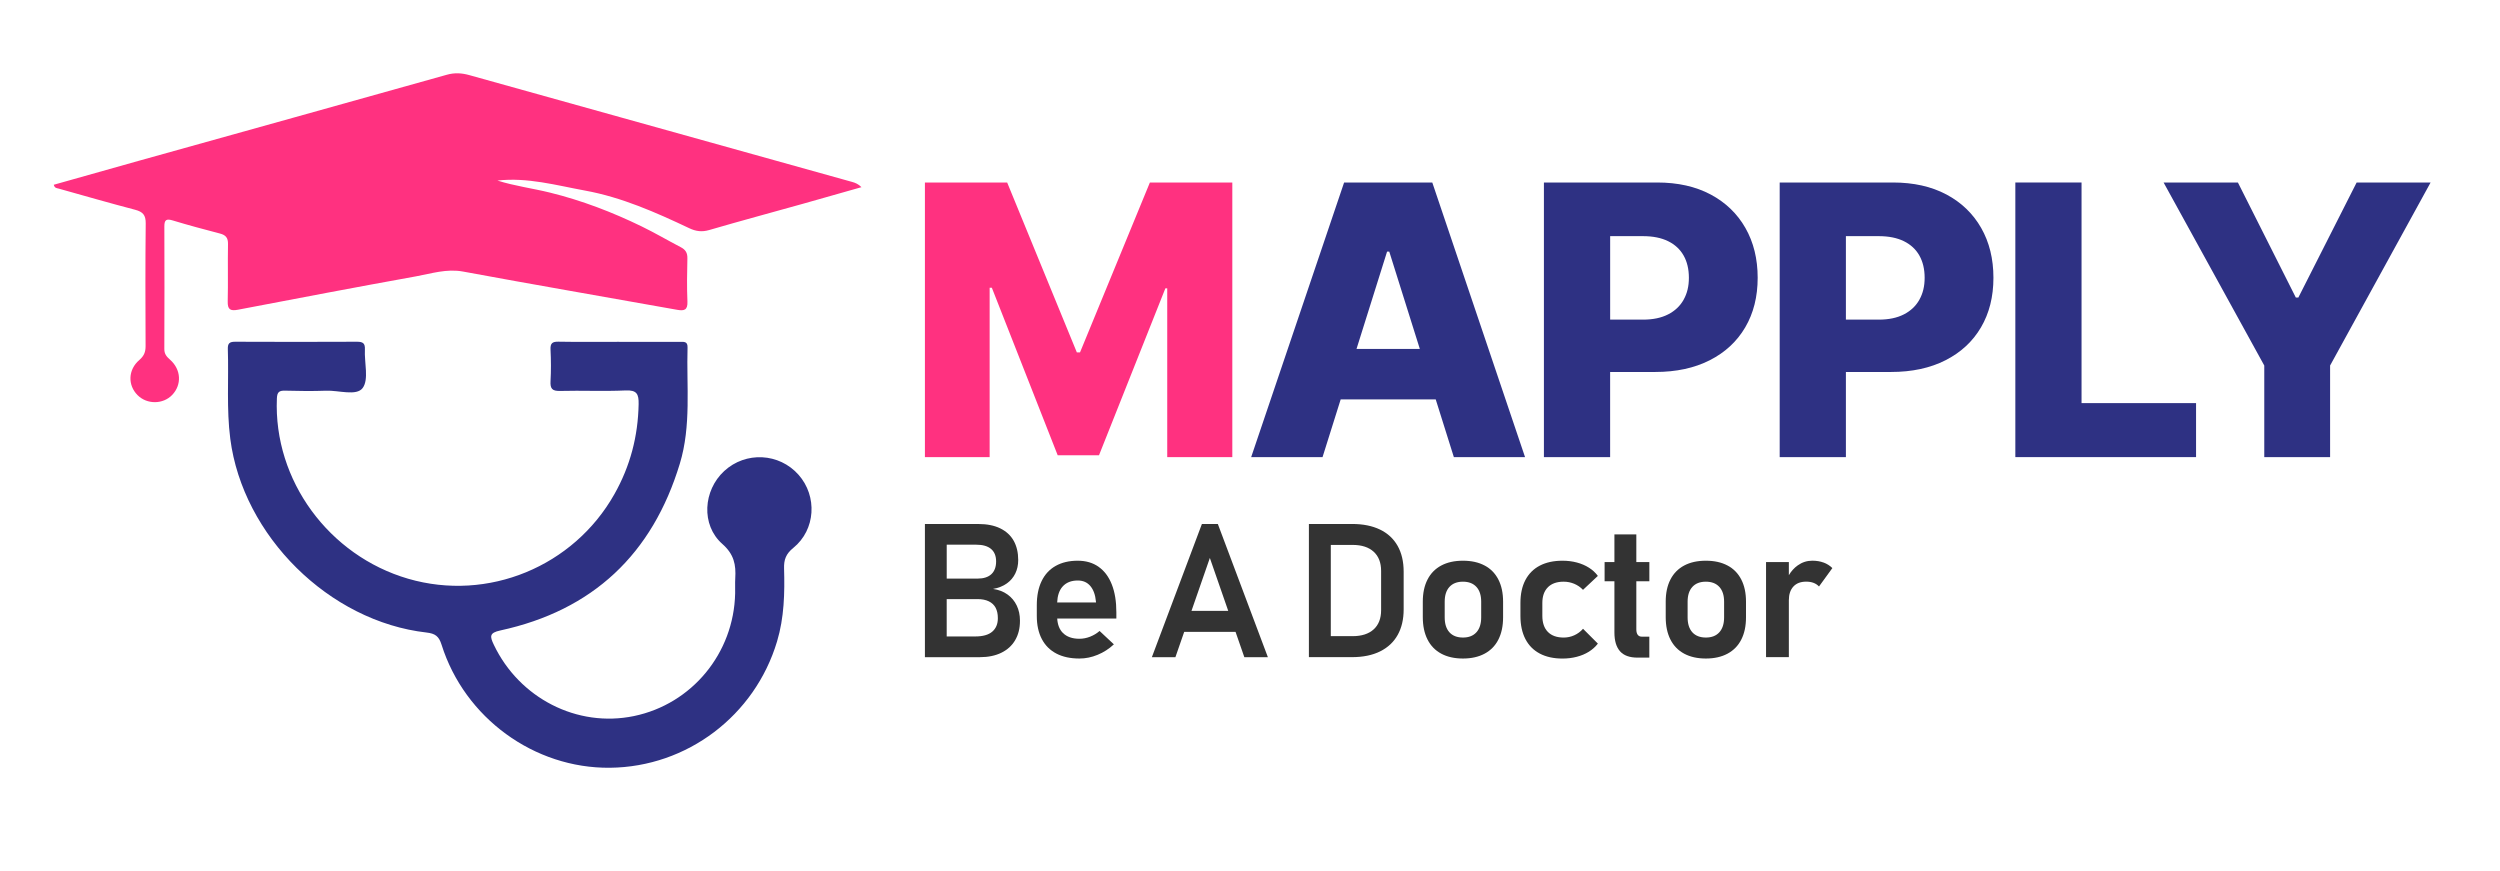 <svg width="175" height="61" viewBox="0 0 175 61" fill="none" xmlns="http://www.w3.org/2000/svg">
<path d="M3.764 12.933C5.741 12.376 7.72 11.813 9.701 11.26C16.893 9.252 24.088 7.252 31.277 5.233C31.829 5.077 32.328 5.11 32.867 5.262C41.791 7.759 50.717 10.244 59.642 12.733C59.863 12.794 60.079 12.876 60.303 13.102C58.927 13.492 57.552 13.887 56.175 14.273C53.997 14.883 51.812 15.47 49.642 16.103C49.13 16.252 48.712 16.194 48.245 15.973C45.9 14.863 43.515 13.808 40.957 13.341C38.938 12.973 36.925 12.399 34.82 12.639C36.02 13.02 37.281 13.181 38.504 13.484C40.736 14.035 42.857 14.848 44.912 15.847C45.843 16.299 46.737 16.826 47.656 17.305C47.982 17.474 48.127 17.698 48.117 18.08C48.093 19.088 48.077 20.099 48.12 21.106C48.146 21.709 47.895 21.776 47.393 21.685C42.401 20.792 37.405 19.934 32.418 19.01C31.256 18.795 30.199 19.151 29.112 19.346C24.954 20.096 20.804 20.888 16.654 21.681C16.12 21.783 15.926 21.665 15.94 21.094C15.973 19.759 15.934 18.422 15.96 17.085C15.969 16.648 15.803 16.453 15.399 16.348C14.291 16.059 13.185 15.763 12.09 15.431C11.652 15.298 11.503 15.381 11.505 15.848C11.516 18.712 11.514 21.574 11.503 24.438C11.503 24.778 11.658 24.962 11.901 25.176C12.686 25.867 12.733 26.931 12.056 27.642C11.416 28.314 10.29 28.323 9.63 27.66C8.935 26.963 8.957 25.885 9.752 25.201C10.082 24.916 10.193 24.637 10.191 24.226C10.179 21.362 10.168 18.499 10.2 15.635C10.207 15.055 10 14.827 9.463 14.685C7.67 14.216 5.889 13.701 4.104 13.201C3.982 13.166 3.823 13.18 3.764 12.93V12.933Z" fill="#FF3180"/>
<path d="M43.339 23.929C44.758 23.929 46.177 23.929 47.597 23.929C47.877 23.929 48.141 23.888 48.128 24.324C48.049 27.041 48.397 29.789 47.589 32.453C45.673 38.783 41.507 42.725 35.019 44.133C34.247 44.3 34.288 44.547 34.567 45.132C36.35 48.874 40.401 50.949 44.374 50.125C48.434 49.283 51.369 45.728 51.46 41.541C51.468 41.186 51.447 40.831 51.468 40.477C51.525 39.538 51.389 38.804 50.562 38.075C49.057 36.746 49.223 34.329 50.695 32.972C52.2 31.585 54.545 31.704 55.9 33.236C57.226 34.736 57.098 37.081 55.532 38.352C55.015 38.77 54.867 39.178 54.885 39.792C54.935 41.511 54.895 43.225 54.395 44.897C52.841 50.095 48.095 53.689 42.696 53.743C37.395 53.796 32.527 50.26 30.91 45.131C30.723 44.533 30.462 44.346 29.857 44.277C23.037 43.502 16.997 37.507 16.12 30.718C15.849 28.624 16.017 26.524 15.948 24.428C15.935 24.025 16.079 23.921 16.464 23.922C19.302 23.935 22.141 23.936 24.979 23.922C25.39 23.92 25.565 24.015 25.543 24.464C25.496 25.386 25.834 26.561 25.385 27.163C24.952 27.741 23.706 27.314 22.819 27.349C21.866 27.385 20.908 27.371 19.953 27.346C19.543 27.335 19.4 27.446 19.382 27.886C19.137 33.646 23.047 38.9 28.566 40.51C34.167 42.143 40.155 39.65 43.007 34.593C44.12 32.62 44.661 30.541 44.704 28.292C44.718 27.585 44.582 27.295 43.788 27.331C42.263 27.402 40.732 27.325 39.205 27.366C38.65 27.381 38.507 27.203 38.537 26.679C38.579 25.946 38.572 25.206 38.537 24.471C38.518 24.042 38.649 23.911 39.084 23.918C40.503 23.945 41.922 23.928 43.34 23.928L43.339 23.929Z" fill="#2E3183"/>
<path d="M70.524 41.613C70.242 41.41 69.904 41.281 69.511 41.225C69.892 41.157 70.214 41.03 70.477 40.841C70.74 40.653 70.938 40.419 71.073 40.139C71.208 39.859 71.275 39.549 71.275 39.206C71.275 38.68 71.169 38.23 70.958 37.853C70.747 37.477 70.431 37.188 70.014 36.984C69.597 36.781 69.087 36.68 68.484 36.68H64.744V46.002H68.594C69.171 46.002 69.671 45.899 70.092 45.694C70.513 45.488 70.837 45.195 71.061 44.812C71.286 44.43 71.397 43.98 71.397 43.462V43.442C71.397 43.053 71.322 42.702 71.172 42.388C71.022 42.074 70.806 41.816 70.524 41.613ZM66.27 38.128H68.335C68.793 38.128 69.139 38.228 69.375 38.427C69.61 38.626 69.728 38.917 69.728 39.302C69.728 39.687 69.617 39.988 69.394 40.194C69.172 40.399 68.85 40.502 68.426 40.502H66.27V38.13V38.128ZM69.85 43.277C69.85 43.678 69.719 43.992 69.458 44.216C69.197 44.441 68.799 44.552 68.264 44.552H66.269V41.937H68.424C68.741 41.937 69.005 41.989 69.219 42.094C69.433 42.199 69.592 42.349 69.695 42.545C69.797 42.742 69.849 42.978 69.849 43.258V43.277H69.85Z" fill="#333333"/>
<path d="M76.903 39.676C76.498 39.392 76.012 39.25 75.443 39.25C74.84 39.25 74.325 39.372 73.894 39.615C73.463 39.858 73.136 40.214 72.912 40.679C72.687 41.144 72.576 41.707 72.576 42.365V43.115C72.576 43.747 72.694 44.288 72.929 44.735C73.164 45.182 73.504 45.519 73.949 45.751C74.394 45.982 74.93 46.097 75.56 46.097C75.988 46.097 76.412 46.011 76.833 45.837C77.254 45.664 77.634 45.419 77.971 45.104L76.971 44.168C76.773 44.339 76.552 44.472 76.306 44.569C76.06 44.665 75.812 44.714 75.559 44.714C75.062 44.714 74.677 44.578 74.404 44.307C74.159 44.065 74.031 43.725 74.005 43.297H78.145V42.861C78.145 42.1 78.039 41.45 77.827 40.913C77.615 40.374 77.307 39.962 76.903 39.678V39.676ZM74.002 42.174C74.022 41.706 74.141 41.333 74.373 41.068C74.626 40.779 74.983 40.635 75.445 40.635C75.813 40.635 76.105 40.763 76.323 41.02C76.541 41.276 76.672 41.638 76.715 42.103L76.722 42.174H74.004H74.002Z" fill="#333333"/>
<path d="M84.133 36.68L80.631 46.002H82.279L82.893 44.233H86.489L87.103 46.002H88.751L85.249 36.68H84.133ZM83.403 42.763L84.69 39.057L85.977 42.763H83.402H83.403Z" fill="#333333"/>
<path d="M96.599 37.069C96.058 36.808 95.406 36.678 94.644 36.678H91.623V46H94.639C95.413 46 96.07 45.865 96.611 45.596C97.152 45.326 97.562 44.942 97.84 44.442C98.118 43.942 98.256 43.347 98.256 42.66V40.018C98.256 39.312 98.115 38.71 97.833 38.21C97.55 37.71 97.139 37.329 96.597 37.068L96.599 37.069ZM96.678 42.711C96.678 43.293 96.504 43.742 96.155 44.057C95.806 44.374 95.316 44.531 94.683 44.531H93.156V38.144H94.683C95.316 38.144 95.808 38.303 96.155 38.619C96.504 38.936 96.678 39.385 96.678 39.967V42.711Z" fill="#333333"/>
<path d="M103.923 39.586C103.502 39.361 102.996 39.25 102.406 39.25C101.815 39.25 101.309 39.362 100.888 39.586C100.467 39.811 100.146 40.138 99.927 40.567C99.706 40.996 99.596 41.513 99.596 42.115V43.199C99.596 43.81 99.706 44.332 99.927 44.767C100.146 45.2 100.467 45.531 100.888 45.757C101.309 45.983 101.815 46.097 102.406 46.097C102.996 46.097 103.502 45.983 103.923 45.757C104.345 45.531 104.666 45.203 104.885 44.772C105.105 44.343 105.216 43.825 105.216 43.217V42.114C105.216 41.511 105.106 40.994 104.885 40.565C104.664 40.136 104.345 39.808 103.923 39.585V39.586ZM103.683 43.218C103.683 43.667 103.572 44.014 103.349 44.26C103.127 44.506 102.813 44.628 102.406 44.628C101.999 44.628 101.68 44.504 101.459 44.26C101.238 44.014 101.129 43.667 101.129 43.218V42.115C101.129 41.671 101.24 41.326 101.462 41.083C101.685 40.84 101.999 40.718 102.406 40.718C102.813 40.718 103.126 40.84 103.349 41.083C103.572 41.326 103.683 41.671 103.683 42.115V43.218Z" fill="#333333"/>
<path d="M108.353 41.106C108.614 40.847 108.981 40.718 109.457 40.718C109.714 40.718 109.96 40.767 110.195 40.865C110.429 40.964 110.635 41.104 110.81 41.289L111.85 40.314C111.683 40.087 111.475 39.894 111.224 39.737C110.974 39.579 110.692 39.458 110.378 39.375C110.064 39.292 109.729 39.25 109.375 39.25C108.755 39.25 108.224 39.365 107.783 39.596C107.343 39.826 107.008 40.163 106.776 40.606C106.545 41.047 106.43 41.581 106.43 42.206V43.11C106.43 43.742 106.545 44.282 106.776 44.729C107.006 45.176 107.343 45.515 107.783 45.749C108.224 45.982 108.755 46.099 109.375 46.099C109.725 46.099 110.058 46.058 110.372 45.976C110.687 45.896 110.969 45.776 111.219 45.621C111.469 45.465 111.68 45.275 111.851 45.053L110.812 44.014C110.641 44.211 110.438 44.362 110.202 44.469C109.967 44.576 109.718 44.629 109.458 44.629C108.979 44.629 108.61 44.497 108.352 44.235C108.093 43.972 107.964 43.597 107.964 43.11V42.206C107.964 41.731 108.095 41.364 108.356 41.106H108.353Z" fill="#333333"/>
<path d="M114.542 37.41H113.009V39.346H112.322V40.687H113.009V44.27C113.009 44.852 113.139 45.291 113.401 45.588C113.662 45.885 114.072 46.034 114.632 46.034H115.453V44.566H114.921C114.797 44.566 114.703 44.521 114.639 44.434C114.575 44.346 114.543 44.221 114.543 44.059V40.687H115.455V39.346H114.543V37.41H114.542Z" fill="#333333"/>
<path d="M120.927 39.586C120.506 39.361 120 39.25 119.41 39.25C118.819 39.25 118.313 39.362 117.892 39.586C117.471 39.811 117.15 40.138 116.93 40.567C116.709 40.996 116.6 41.513 116.6 42.115V43.199C116.6 43.81 116.709 44.332 116.93 44.767C117.15 45.2 117.471 45.531 117.892 45.757C118.313 45.983 118.819 46.097 119.41 46.097C120 46.097 120.506 45.983 120.927 45.757C121.348 45.531 121.67 45.203 121.889 44.772C122.109 44.343 122.22 43.825 122.22 43.217V42.114C122.22 41.511 122.11 40.994 121.889 40.565C121.668 40.136 121.348 39.808 120.927 39.585V39.586ZM120.687 43.218C120.687 43.667 120.576 44.014 120.353 44.26C120.131 44.506 119.817 44.628 119.41 44.628C119.003 44.628 118.684 44.504 118.463 44.26C118.242 44.014 118.133 43.667 118.133 43.218V42.115C118.133 41.671 118.244 41.326 118.466 41.083C118.688 40.84 119.003 40.718 119.41 40.718C119.817 40.718 120.13 40.84 120.353 41.083C120.576 41.326 120.687 41.671 120.687 42.115V43.218Z" fill="#333333"/>
<path d="M127.651 39.38C127.416 39.292 127.152 39.248 126.861 39.248C126.489 39.248 126.148 39.358 125.838 39.579C125.595 39.751 125.389 39.98 125.22 40.261V39.344H123.623V45.998H125.22V42.011C125.22 41.605 125.326 41.287 125.537 41.058C125.748 40.829 126.047 40.715 126.432 40.715C126.629 40.715 126.801 40.744 126.952 40.801C127.102 40.859 127.227 40.943 127.33 41.054L128.266 39.765C128.091 39.594 127.885 39.465 127.651 39.377V39.38Z" fill="#333333"/>
<path d="M75.6 24.67H75.38L70.501 12.775H64.744V31.998H69.275V20.142H69.429L74.038 31.868H76.93L81.577 20.181H81.706V31.998H86.262V12.775H80.492L75.6 24.67Z" fill="#FF3180"/>
<path d="M94.088 12.775L87.582 31.998H92.578L93.847 27.96H100.501L101.77 31.998H106.753L100.26 12.775H94.089H94.088ZM94.956 24.425L97.095 17.614H97.249L99.388 24.425H94.955H94.956Z" fill="#2E3183"/>
<path d="M119.744 13.614C118.693 13.055 117.447 12.775 116 12.775H108.074V31.998H112.709V26.038H115.872C117.336 26.038 118.605 25.764 119.68 25.218C120.756 24.673 121.584 23.905 122.165 22.916C122.746 21.927 123.037 20.77 123.037 19.445C123.037 18.12 122.75 16.957 122.178 15.955C121.605 14.953 120.795 14.173 119.744 13.613V13.614ZM117.854 20.981C117.608 21.42 117.247 21.762 116.77 22.006C116.292 22.252 115.705 22.374 115.008 22.374H112.711V16.53H114.995C115.701 16.53 116.293 16.648 116.77 16.884C117.248 17.12 117.609 17.456 117.854 17.889C118.099 18.324 118.222 18.842 118.222 19.443C118.222 20.045 118.1 20.539 117.854 20.978V20.981Z" fill="#2E3183"/>
<path d="M136.248 13.614C135.197 13.055 133.951 12.775 132.504 12.775H124.578V31.998H129.213V26.038H132.376C133.84 26.038 135.108 25.764 136.184 25.218C137.26 24.673 138.088 23.905 138.669 22.916C139.25 21.927 139.54 20.77 139.54 19.445C139.54 18.12 139.254 16.957 138.682 15.955C138.109 14.953 137.299 14.173 136.248 13.613V13.614ZM134.357 20.981C134.111 21.42 133.749 21.762 133.273 22.006C132.794 22.252 132.208 22.374 131.51 22.374H129.213V16.53H131.498C132.204 16.53 132.794 16.648 133.273 16.884C133.751 17.12 134.112 17.456 134.357 17.889C134.601 18.324 134.725 18.842 134.725 19.443C134.725 20.045 134.603 20.539 134.357 20.978V20.981Z" fill="#2E3183"/>
<path d="M145.708 12.775H141.074V31.998H153.724V28.218H145.708V12.775Z" fill="#2E3183"/>
<path d="M164.965 12.775L160.886 20.825H160.706L156.653 12.775H151.451L158.499 25.587V31.998H163.107V25.587L170.142 12.775H164.965Z" fill="#2E3183"/>
</svg>

